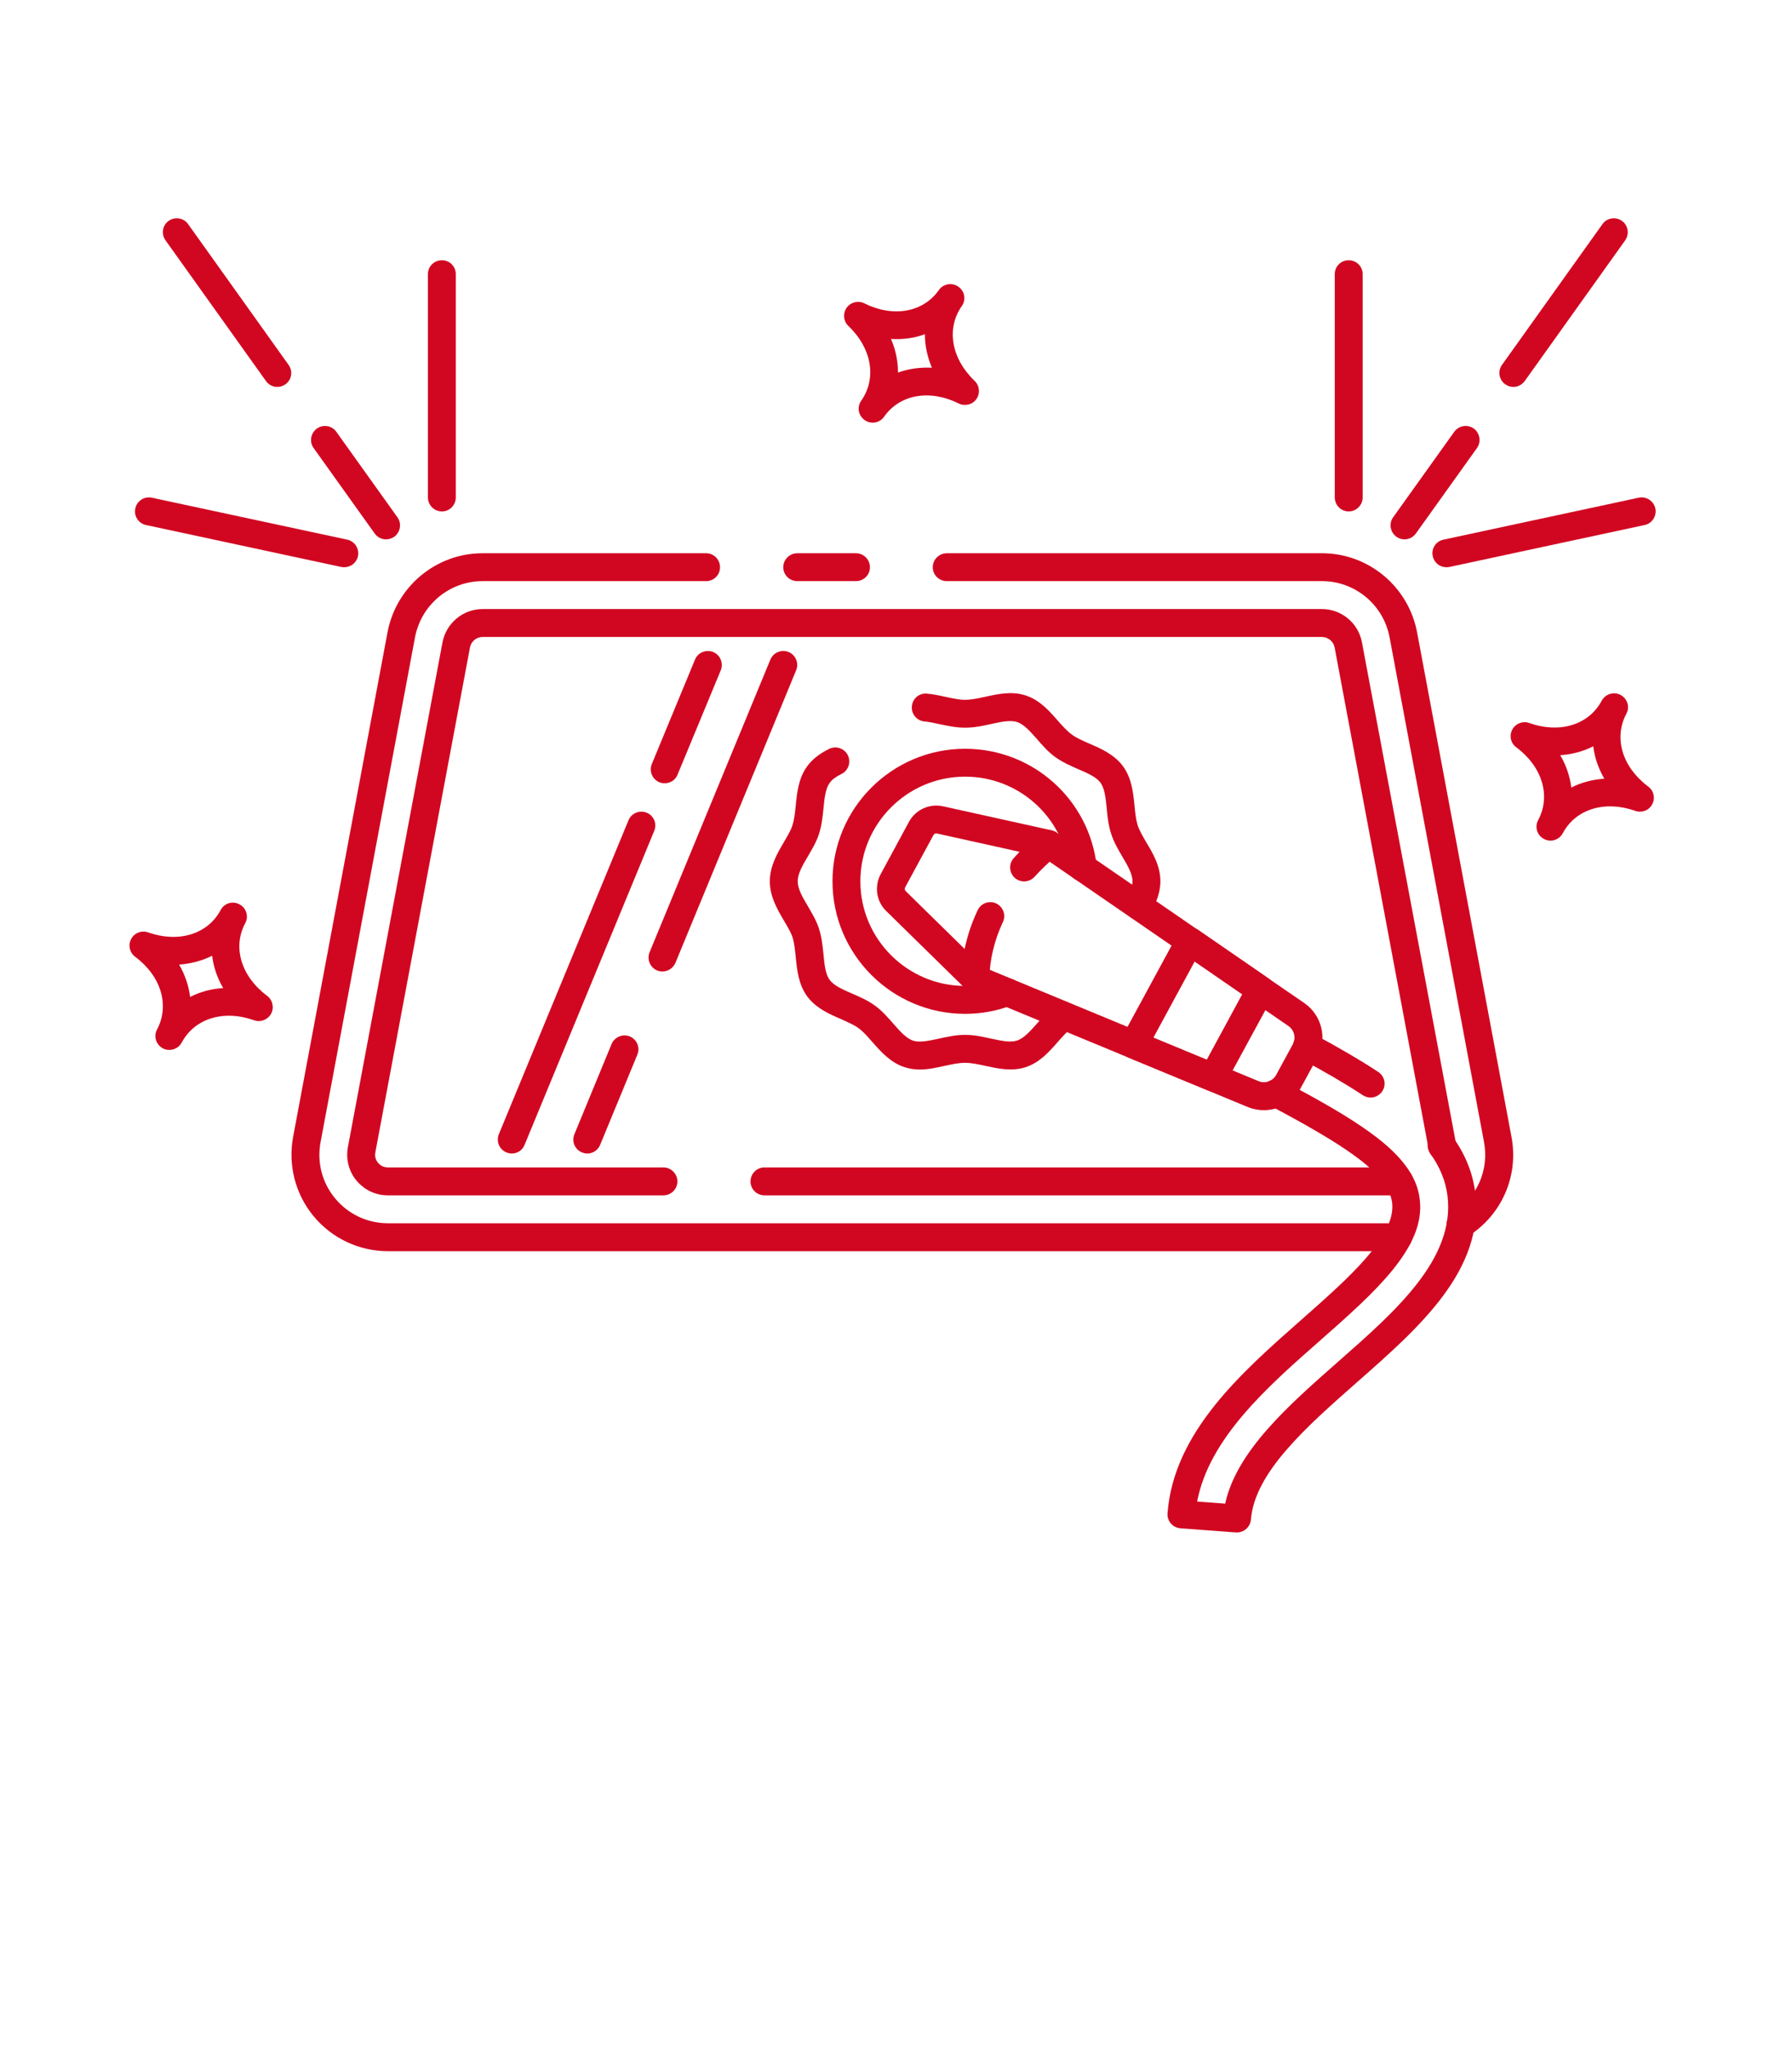 <?xml version="1.0" encoding="UTF-8"?>
<svg xmlns="http://www.w3.org/2000/svg" xmlns:xlink="http://www.w3.org/1999/xlink" width="56" zoomAndPan="magnify" viewBox="0 0 42 55.92" height="64" preserveAspectRatio="xMidYMid meet" version="1.2">
  <defs>
    <clipPath id="bce3534fc3">
      <path d="M 28 29 L 37 29 L 37 41.855 L 28 41.855 Z M 28 29 "></path>
    </clipPath>
    <clipPath id="eb995c48b6">
      <path d="M 37 18 L 41.969 18 L 41.969 23 L 37 23 Z M 37 18 "></path>
    </clipPath>
    <clipPath id="74cfde46c4">
      <path d="M 0.031 24 L 4 24 L 4 29 L 0.031 29 Z M 0.031 24 "></path>
    </clipPath>
    <clipPath id="4b839dcdd8">
      <path d="M 37 5.906 L 41 5.906 L 41 11 L 37 11 Z M 37 5.906 "></path>
    </clipPath>
    <clipPath id="7e2f27c0c7">
      <path d="M 35 13 L 41.969 13 L 41.969 16 L 35 16 Z M 35 13 "></path>
    </clipPath>
    <clipPath id="a5428762dd">
      <path d="M 0.031 5.906 L 5 5.906 L 5 11 L 0.031 11 Z M 0.031 5.906 "></path>
    </clipPath>
    <clipPath id="19ee5469b7">
      <path d="M 0.031 13 L 7 13 L 7 16 L 0.031 16 Z M 0.031 13 "></path>
    </clipPath>
  </defs>
  <g id="8058c7b1e1">
    <path style=" stroke:none;fill-rule:nonzero;fill:#d10721;fill-opacity:1;" d="M 34.707 34.145 L 7.129 34.145 C 6.344 34.145 5.602 33.797 5.098 33.191 C 4.598 32.586 4.395 31.793 4.539 31.023 L 7.117 17.25 C 7.355 16.004 8.445 15.098 9.711 15.098 L 15.816 15.098 C 16.027 15.098 16.195 15.27 16.195 15.48 C 16.195 15.691 16.027 15.859 15.816 15.859 L 9.711 15.859 C 8.809 15.859 8.035 16.504 7.867 17.391 L 5.289 31.164 C 5.184 31.715 5.328 32.273 5.684 32.703 C 6.043 33.137 6.57 33.383 7.129 33.383 L 34.707 33.383 C 34.918 33.383 35.086 33.555 35.086 33.766 C 35.086 33.977 34.918 34.145 34.707 34.145 Z M 34.707 34.145 "></path>
    <path style=" stroke:none;fill-rule:nonzero;fill:#d10721;fill-opacity:1;" d="M 36.418 33.797 C 36.289 33.797 36.168 33.73 36.094 33.617 C 35.98 33.438 36.035 33.203 36.215 33.094 C 36.867 32.68 37.199 31.922 37.055 31.164 L 34.477 17.391 C 34.309 16.504 33.535 15.859 32.633 15.859 L 22.387 15.859 C 22.176 15.859 22.004 15.691 22.004 15.48 C 22.004 15.27 22.176 15.098 22.387 15.098 L 32.633 15.098 C 33.898 15.098 34.988 16.004 35.227 17.25 L 37.805 31.023 C 38.008 32.09 37.543 33.156 36.621 33.738 C 36.555 33.777 36.484 33.797 36.418 33.797 Z M 36.418 33.797 "></path>
    <path style=" stroke:none;fill-rule:nonzero;fill:#d10721;fill-opacity:1;" d="M 19.906 15.859 L 18.305 15.859 C 18.094 15.859 17.922 15.691 17.922 15.48 C 17.922 15.27 18.094 15.098 18.305 15.098 L 19.906 15.098 C 20.117 15.098 20.289 15.27 20.289 15.48 C 20.289 15.691 20.117 15.859 19.906 15.859 Z M 19.906 15.859 "></path>
    <path style=" stroke:none;fill-rule:nonzero;fill:#d10721;fill-opacity:1;" d="M 10.508 31.48 C 10.461 31.48 10.41 31.469 10.363 31.449 C 10.168 31.371 10.078 31.148 10.156 30.953 L 13.695 22.387 C 13.777 22.191 14 22.098 14.195 22.18 C 14.387 22.258 14.48 22.48 14.398 22.676 L 10.859 31.242 C 10.801 31.391 10.66 31.48 10.508 31.48 Z M 10.508 31.48 "></path>
    <path style=" stroke:none;fill-rule:nonzero;fill:#d10721;fill-opacity:1;" d="M 14.684 21.375 C 14.637 21.375 14.586 21.367 14.539 21.348 C 14.344 21.266 14.254 21.043 14.332 20.852 L 15.512 18 C 15.59 17.809 15.812 17.715 16.008 17.793 C 16.203 17.875 16.293 18.098 16.215 18.293 L 15.035 21.141 C 14.977 21.289 14.836 21.375 14.684 21.375 Z M 14.684 21.375 "></path>
    <path style=" stroke:none;fill-rule:nonzero;fill:#d10721;fill-opacity:1;" d="M 12.57 31.48 C 12.52 31.48 12.473 31.469 12.426 31.449 C 12.23 31.371 12.137 31.148 12.219 30.953 L 13.234 28.492 C 13.316 28.297 13.539 28.207 13.734 28.285 C 13.926 28.367 14.02 28.59 13.938 28.781 L 12.922 31.242 C 12.863 31.391 12.719 31.48 12.57 31.48 Z M 12.57 31.48 "></path>
    <path style=" stroke:none;fill-rule:nonzero;fill:#d10721;fill-opacity:1;" d="M 14.625 26.512 C 14.574 26.512 14.527 26.504 14.477 26.484 C 14.285 26.402 14.191 26.18 14.273 25.984 L 17.57 18 C 17.652 17.805 17.875 17.715 18.066 17.793 C 18.262 17.875 18.355 18.098 18.273 18.293 L 14.977 26.277 C 14.914 26.422 14.773 26.512 14.625 26.512 Z M 14.625 26.512 "></path>
    <path style=" stroke:none;fill-rule:nonzero;fill:#d10721;fill-opacity:1;" d="M 14.648 32.621 L 7.129 32.621 C 6.676 32.621 6.398 32.371 6.273 32.223 C 6.059 31.969 5.973 31.633 6.035 31.301 L 8.617 17.531 C 8.719 17.004 9.176 16.621 9.715 16.621 L 32.629 16.621 C 33.164 16.621 33.625 17.004 33.723 17.531 L 36.293 31.219 C 36.332 31.426 36.195 31.625 35.988 31.664 C 35.777 31.703 35.582 31.566 35.543 31.359 L 32.977 17.672 C 32.945 17.504 32.797 17.383 32.629 17.383 L 9.715 17.383 C 9.543 17.383 9.398 17.504 9.367 17.672 L 6.785 31.441 C 6.758 31.578 6.809 31.676 6.855 31.73 C 6.906 31.793 6.992 31.859 7.129 31.859 L 14.648 31.859 C 14.859 31.859 15.031 32.031 15.031 32.242 C 15.031 32.453 14.859 32.621 14.648 32.621 Z M 14.648 32.621 "></path>
    <path style=" stroke:none;fill-rule:nonzero;fill:#d10721;fill-opacity:1;" d="M 34.738 32.621 L 17.406 32.621 C 17.199 32.621 17.027 32.453 17.027 32.242 C 17.027 32.031 17.199 31.859 17.406 31.859 L 34.738 31.859 C 34.949 31.859 35.121 32.031 35.121 32.242 C 35.121 32.453 34.949 32.621 34.738 32.621 Z M 34.738 32.621 "></path>
    <path style=" stroke:none;fill-rule:nonzero;fill:#d10721;fill-opacity:1;" d="M 21.648 29.188 C 21.512 29.188 21.375 29.168 21.238 29.125 C 20.848 29 20.582 28.695 20.348 28.43 C 20.223 28.285 20.102 28.148 19.977 28.059 C 19.852 27.965 19.68 27.895 19.5 27.812 C 19.176 27.672 18.809 27.512 18.57 27.184 C 18.336 26.859 18.297 26.465 18.262 26.117 C 18.242 25.918 18.223 25.734 18.176 25.582 C 18.129 25.441 18.035 25.285 17.938 25.121 C 17.758 24.812 17.555 24.469 17.555 24.051 C 17.555 23.633 17.758 23.289 17.938 22.984 C 18.035 22.816 18.129 22.664 18.172 22.523 C 18.223 22.367 18.242 22.184 18.262 21.984 C 18.297 21.637 18.336 21.242 18.57 20.918 C 18.707 20.727 18.906 20.57 19.172 20.438 C 19.363 20.344 19.59 20.422 19.684 20.609 C 19.777 20.797 19.703 21.027 19.512 21.121 C 19.355 21.199 19.25 21.277 19.188 21.367 C 19.074 21.523 19.047 21.785 19.02 22.062 C 18.996 22.289 18.973 22.527 18.898 22.754 C 18.828 22.977 18.707 23.176 18.594 23.371 C 18.449 23.613 18.316 23.844 18.316 24.051 C 18.316 24.258 18.449 24.488 18.594 24.73 C 18.707 24.926 18.828 25.125 18.898 25.348 C 18.973 25.578 18.996 25.812 19.02 26.043 C 19.047 26.32 19.07 26.582 19.188 26.738 C 19.301 26.898 19.547 27.004 19.805 27.117 C 20.016 27.207 20.23 27.301 20.422 27.441 C 20.617 27.582 20.77 27.758 20.922 27.93 C 21.105 28.141 21.281 28.34 21.473 28.402 C 21.648 28.457 21.906 28.402 22.172 28.344 C 22.402 28.293 22.637 28.242 22.887 28.242 C 23.133 28.242 23.371 28.293 23.598 28.344 C 23.867 28.402 24.121 28.457 24.301 28.398 C 24.488 28.34 24.664 28.141 24.852 27.93 C 25 27.758 25.156 27.582 25.348 27.441 C 25.523 27.324 25.781 27.352 25.898 27.527 C 26.016 27.699 25.992 27.922 25.82 28.043 L 25.781 28.066 C 25.672 28.148 25.551 28.285 25.422 28.43 C 25.188 28.695 24.926 29 24.535 29.125 C 24.156 29.246 23.773 29.16 23.434 29.086 C 23.238 29.043 23.051 29.004 22.887 29.004 C 22.719 29.004 22.535 29.043 22.336 29.086 C 22.121 29.133 21.887 29.188 21.648 29.188 Z M 21.648 29.188 "></path>
    <path style=" stroke:none;fill-rule:nonzero;fill:#d10721;fill-opacity:1;" d="M 27.625 25.102 C 27.562 25.102 27.5 25.086 27.441 25.055 C 27.258 24.957 27.188 24.723 27.289 24.539 C 27.375 24.379 27.457 24.211 27.457 24.051 C 27.457 23.844 27.32 23.613 27.176 23.371 C 27.062 23.176 26.945 22.977 26.875 22.754 C 26.801 22.527 26.773 22.289 26.754 22.062 C 26.727 21.785 26.699 21.523 26.586 21.363 C 26.469 21.203 26.227 21.098 25.969 20.988 C 25.758 20.895 25.543 20.801 25.348 20.66 C 25.156 20.523 25 20.344 24.852 20.172 C 24.664 19.961 24.492 19.762 24.301 19.703 C 24.121 19.645 23.867 19.699 23.598 19.758 C 23.371 19.809 23.133 19.859 22.887 19.859 C 22.645 19.859 22.41 19.809 22.188 19.762 C 22.039 19.73 21.902 19.699 21.773 19.688 C 21.566 19.668 21.41 19.48 21.434 19.27 C 21.453 19.062 21.637 18.906 21.848 18.93 C 22.02 18.945 22.188 18.98 22.348 19.016 C 22.543 19.059 22.727 19.098 22.887 19.098 C 23.051 19.098 23.238 19.059 23.434 19.016 C 23.773 18.941 24.156 18.855 24.535 18.977 C 24.926 19.102 25.191 19.406 25.422 19.672 C 25.551 19.816 25.672 19.953 25.797 20.043 C 25.922 20.137 26.09 20.211 26.27 20.289 C 26.598 20.43 26.965 20.59 27.203 20.918 C 27.438 21.242 27.477 21.637 27.512 21.984 C 27.531 22.184 27.551 22.367 27.598 22.52 C 27.645 22.664 27.734 22.816 27.832 22.984 C 28.016 23.289 28.219 23.633 28.219 24.051 C 28.219 24.383 28.086 24.668 27.957 24.902 C 27.891 25.031 27.758 25.102 27.625 25.102 Z M 27.625 25.102 "></path>
    <path style=" stroke:none;fill-rule:nonzero;fill:#d10721;fill-opacity:1;" d="M 22.887 27.668 C 20.891 27.668 19.266 26.047 19.266 24.051 C 19.266 22.055 20.891 20.434 22.887 20.434 C 24.727 20.434 26.273 21.809 26.48 23.633 C 26.504 23.844 26.352 24.031 26.145 24.055 C 25.926 24.078 25.746 23.93 25.723 23.719 C 25.559 22.281 24.34 21.195 22.887 21.195 C 21.309 21.195 20.027 22.477 20.027 24.051 C 20.027 25.625 21.309 26.906 22.887 26.906 C 23.234 26.906 23.574 26.844 23.898 26.719 C 24.094 26.645 24.316 26.742 24.391 26.938 C 24.469 27.137 24.367 27.355 24.172 27.43 C 23.758 27.59 23.324 27.668 22.887 27.668 Z M 22.887 27.668 "></path>
    <g clip-rule="nonzero" clip-path="url(#bce3534fc3)">
      <path style=" stroke:none;fill-rule:nonzero;fill:#d10721;fill-opacity:1;" d="M 30.309 41.82 C 30.301 41.82 30.289 41.82 30.281 41.82 L 28.766 41.707 C 28.664 41.699 28.57 41.652 28.504 41.574 C 28.438 41.496 28.406 41.398 28.414 41.297 C 28.582 39.082 30.441 37.449 32.078 36.008 C 33.348 34.887 34.656 33.738 34.547 32.824 C 34.523 32.637 34.441 32.449 34.297 32.262 C 34.102 31.992 33.781 31.711 33.316 31.395 C 32.836 31.066 32.184 30.688 31.207 30.168 C 31.02 30.07 30.949 29.84 31.047 29.656 C 31.148 29.469 31.379 29.398 31.562 29.496 C 32.582 30.035 33.234 30.414 33.746 30.766 C 34.281 31.129 34.66 31.469 34.91 31.805 C 35.133 32.098 35.266 32.41 35.301 32.734 C 35.465 34.043 34.066 35.273 32.59 36.574 C 31.156 37.832 29.551 39.246 29.223 40.977 L 29.988 41.035 C 30.301 39.598 31.715 38.355 33.086 37.148 C 34.652 35.773 36.266 34.352 36.059 32.637 C 36.008 32.23 35.852 31.848 35.586 31.477 C 35.465 31.305 35.504 31.066 35.676 30.945 C 35.848 30.82 36.082 30.863 36.207 31.031 C 36.547 31.512 36.746 32.004 36.816 32.543 C 37.07 34.66 35.301 36.215 33.59 37.719 C 32.215 38.93 30.793 40.18 30.691 41.469 C 30.672 41.668 30.508 41.82 30.309 41.82 Z M 30.309 41.82 "></path>
    </g>
    <path style=" stroke:none;fill-rule:nonzero;fill:#d10721;fill-opacity:1;" d="M 33.957 29.953 C 33.887 29.953 33.816 29.93 33.75 29.891 C 33.289 29.586 32.727 29.258 32.043 28.891 C 31.855 28.789 31.785 28.559 31.887 28.375 C 31.988 28.188 32.219 28.117 32.402 28.219 C 33.109 28.598 33.688 28.938 34.168 29.254 C 34.344 29.367 34.395 29.605 34.277 29.781 C 34.203 29.891 34.082 29.953 33.957 29.953 Z M 33.957 29.953 "></path>
    <path style=" stroke:none;fill-rule:nonzero;fill:#d10721;fill-opacity:1;" d="M 23.168 27.098 C 23.07 27.098 22.973 27.062 22.902 26.988 L 20.73 24.859 C 20.465 24.602 20.402 24.188 20.582 23.855 L 21.355 22.426 C 21.535 22.094 21.918 21.922 22.285 22.004 L 25.25 22.66 C 25.391 22.695 25.504 22.801 25.539 22.941 C 25.57 23.082 25.523 23.23 25.414 23.324 C 25.191 23.512 24.98 23.711 24.777 23.934 C 24.633 24.086 24.391 24.094 24.238 23.953 C 24.086 23.809 24.074 23.566 24.219 23.414 C 24.27 23.355 24.324 23.301 24.375 23.246 L 22.117 22.746 C 22.082 22.738 22.043 22.754 22.023 22.789 L 21.25 24.215 C 21.234 24.25 21.238 24.289 21.262 24.316 L 22.875 25.898 C 22.949 25.535 23.066 25.184 23.23 24.84 C 23.32 24.648 23.547 24.566 23.738 24.656 C 23.93 24.75 24.008 24.977 23.918 25.164 C 23.684 25.664 23.559 26.188 23.547 26.723 C 23.547 26.875 23.453 27.012 23.312 27.07 C 23.266 27.09 23.215 27.098 23.168 27.098 Z M 23.168 27.098 "></path>
    <path style=" stroke:none;fill-rule:nonzero;fill:#d10721;fill-opacity:1;" d="M 31.043 30.297 C 30.898 30.297 30.75 30.27 30.605 30.211 L 23.02 27.07 C 22.828 26.988 22.734 26.766 22.816 26.57 C 22.895 26.375 23.121 26.285 23.312 26.363 L 30.898 29.504 C 31.074 29.578 31.285 29.508 31.379 29.336 L 31.836 28.496 C 31.926 28.324 31.875 28.109 31.715 28 L 24.949 23.348 C 24.777 23.23 24.734 22.992 24.852 22.82 C 24.973 22.645 25.211 22.602 25.383 22.723 L 32.145 27.371 C 32.629 27.703 32.785 28.344 32.504 28.859 L 32.047 29.699 C 31.84 30.078 31.453 30.297 31.043 30.297 Z M 31.043 30.297 "></path>
    <path style=" stroke:none;fill-rule:nonzero;fill:#d10721;fill-opacity:1;" d="M 29.656 29.785 C 29.605 29.785 29.559 29.773 29.508 29.754 L 27.348 28.863 C 27.246 28.82 27.168 28.738 27.133 28.637 C 27.098 28.535 27.105 28.422 27.156 28.328 L 28.688 25.504 C 28.742 25.41 28.832 25.34 28.934 25.316 C 29.039 25.293 29.152 25.312 29.242 25.371 L 31.168 26.699 C 31.328 26.809 31.379 27.023 31.289 27.195 L 29.988 29.586 C 29.922 29.711 29.789 29.785 29.656 29.785 Z M 28.027 28.32 L 29.484 28.922 L 30.453 27.133 L 29.156 26.238 Z M 28.027 28.32 "></path>
    <path style=" stroke:none;fill-rule:nonzero;fill:#d10721;fill-opacity:1;" d="M 20.363 11.535 C 20.285 11.535 20.211 11.512 20.145 11.465 C 20.039 11.391 19.98 11.273 19.98 11.152 C 19.98 11.078 20.004 11 20.051 10.934 C 20.48 10.324 20.34 9.504 19.699 8.895 C 19.562 8.762 19.543 8.555 19.652 8.398 C 19.762 8.246 19.965 8.195 20.133 8.277 C 20.922 8.672 21.742 8.527 22.172 7.914 C 22.293 7.742 22.531 7.703 22.703 7.824 C 22.809 7.898 22.867 8.016 22.867 8.133 C 22.867 8.211 22.844 8.285 22.797 8.352 C 22.367 8.965 22.508 9.785 23.148 10.395 C 23.281 10.523 23.305 10.734 23.195 10.891 C 23.09 11.043 22.883 11.094 22.715 11.012 C 21.922 10.617 21.105 10.762 20.676 11.371 C 20.602 11.48 20.48 11.535 20.363 11.535 Z M 20.863 9.25 C 20.992 9.551 21.055 9.859 21.055 10.168 C 21.344 10.062 21.656 10.02 21.98 10.035 C 21.855 9.738 21.789 9.43 21.789 9.121 C 21.504 9.227 21.188 9.27 20.863 9.25 Z M 20.863 9.25 "></path>
    <g clip-rule="nonzero" clip-path="url(#eb995c48b6)">
      <path style=" stroke:none;fill-rule:nonzero;fill:#d10721;fill-opacity:1;" d="M 38.871 22.941 C 38.809 22.941 38.75 22.926 38.691 22.895 C 38.562 22.828 38.488 22.695 38.488 22.559 C 38.488 22.496 38.504 22.438 38.535 22.379 C 38.887 21.719 38.645 20.922 37.938 20.395 C 37.785 20.285 37.738 20.078 37.828 19.91 C 37.914 19.746 38.113 19.668 38.289 19.73 C 39.125 20.027 39.918 19.781 40.27 19.121 C 40.371 18.938 40.598 18.867 40.785 18.965 C 40.914 19.035 40.988 19.164 40.988 19.301 C 40.988 19.363 40.973 19.426 40.941 19.48 C 40.59 20.141 40.832 20.938 41.539 21.465 C 41.691 21.578 41.738 21.781 41.648 21.949 C 41.562 22.117 41.363 22.191 41.188 22.129 C 40.352 21.836 39.559 22.078 39.207 22.738 C 39.137 22.867 39.008 22.941 38.871 22.941 Z M 39.137 20.609 C 39.301 20.891 39.402 21.188 39.438 21.492 C 39.711 21.355 40.016 21.273 40.34 21.25 C 40.18 20.973 40.074 20.672 40.039 20.367 C 39.766 20.504 39.461 20.59 39.137 20.609 Z M 39.137 20.609 "></path>
    </g>
    <g clip-rule="nonzero" clip-path="url(#74cfde46c4)">
      <path style=" stroke:none;fill-rule:nonzero;fill:#d10721;fill-opacity:1;" d="M 1.156 28.652 C 1.098 28.652 1.035 28.641 0.98 28.609 C 0.852 28.539 0.777 28.41 0.777 28.273 C 0.777 28.211 0.793 28.148 0.824 28.094 C 1.172 27.434 0.934 26.637 0.223 26.109 C 0.074 25.996 0.027 25.793 0.117 25.625 C 0.203 25.457 0.402 25.383 0.578 25.445 C 1.41 25.738 2.207 25.496 2.559 24.836 C 2.656 24.648 2.887 24.578 3.074 24.68 C 3.203 24.746 3.277 24.879 3.277 25.016 C 3.277 25.074 3.262 25.137 3.23 25.195 C 2.879 25.852 3.121 26.648 3.828 27.176 C 3.98 27.289 4.027 27.496 3.938 27.664 C 3.848 27.828 3.652 27.906 3.473 27.844 C 2.641 27.547 1.848 27.793 1.496 28.453 C 1.426 28.582 1.293 28.652 1.156 28.652 Z M 1.426 26.324 C 1.586 26.602 1.688 26.902 1.727 27.207 C 2 27.066 2.305 26.984 2.629 26.965 C 2.465 26.684 2.363 26.387 2.328 26.082 C 2.055 26.219 1.746 26.301 1.426 26.324 Z M 1.426 26.324 "></path>
    </g>
    <path style=" stroke:none;fill-rule:nonzero;fill:#d10721;fill-opacity:1;" d="M 34.883 14.719 C 34.809 14.719 34.73 14.695 34.664 14.648 C 34.492 14.523 34.453 14.285 34.574 14.117 L 36.242 11.785 C 36.367 11.613 36.602 11.574 36.777 11.695 C 36.945 11.82 36.984 12.059 36.863 12.227 L 35.195 14.559 C 35.121 14.664 35.004 14.719 34.883 14.719 Z M 34.883 14.719 "></path>
    <g clip-rule="nonzero" clip-path="url(#4b839dcdd8)">
      <path style=" stroke:none;fill-rule:nonzero;fill:#d10721;fill-opacity:1;" d="M 37.855 10.559 C 37.777 10.559 37.703 10.535 37.637 10.488 C 37.465 10.367 37.422 10.129 37.547 9.957 L 40.289 6.117 C 40.41 5.945 40.648 5.906 40.82 6.027 C 40.992 6.148 41.031 6.387 40.91 6.559 L 38.168 10.398 C 38.09 10.504 37.977 10.559 37.855 10.559 Z M 37.855 10.559 "></path>
    </g>
    <g clip-rule="nonzero" clip-path="url(#7e2f27c0c7)">
      <path style=" stroke:none;fill-rule:nonzero;fill:#d10721;fill-opacity:1;" d="M 36.027 15.48 C 35.852 15.48 35.695 15.359 35.656 15.18 C 35.609 14.973 35.742 14.77 35.949 14.727 L 41.281 13.582 C 41.488 13.539 41.688 13.672 41.734 13.875 C 41.777 14.082 41.645 14.285 41.441 14.328 L 36.109 15.473 C 36.082 15.477 36.055 15.48 36.027 15.48 Z M 36.027 15.48 "></path>
    </g>
    <path style=" stroke:none;fill-rule:nonzero;fill:#d10721;fill-opacity:1;" d="M 33.359 13.957 C 33.152 13.957 32.98 13.785 32.98 13.574 L 32.98 7.48 C 32.98 7.27 33.152 7.102 33.359 7.102 C 33.57 7.102 33.742 7.27 33.742 7.48 L 33.742 13.574 C 33.742 13.785 33.57 13.957 33.359 13.957 Z M 33.359 13.957 "></path>
    <path style=" stroke:none;fill-rule:nonzero;fill:#d10721;fill-opacity:1;" d="M 7.078 14.719 C 6.957 14.719 6.84 14.664 6.766 14.559 L 5.098 12.227 C 4.977 12.059 5.016 11.82 5.188 11.695 C 5.359 11.574 5.598 11.613 5.719 11.785 L 7.387 14.117 C 7.508 14.285 7.469 14.523 7.301 14.648 C 7.23 14.695 7.152 14.719 7.078 14.719 Z M 7.078 14.719 "></path>
    <g clip-rule="nonzero" clip-path="url(#a5428762dd)">
      <path style=" stroke:none;fill-rule:nonzero;fill:#d10721;fill-opacity:1;" d="M 4.105 10.559 C 3.988 10.559 3.871 10.504 3.797 10.398 L 1.055 6.559 C 0.93 6.387 0.969 6.148 1.141 6.027 C 1.312 5.906 1.551 5.945 1.672 6.117 L 4.414 9.957 C 4.539 10.129 4.5 10.367 4.328 10.488 C 4.262 10.535 4.184 10.559 4.105 10.559 Z M 4.105 10.559 "></path>
    </g>
    <g clip-rule="nonzero" clip-path="url(#19ee5469b7)">
      <path style=" stroke:none;fill-rule:nonzero;fill:#d10721;fill-opacity:1;" d="M 5.934 15.48 C 5.91 15.48 5.883 15.477 5.855 15.473 L 0.523 14.328 C 0.316 14.285 0.184 14.082 0.23 13.875 C 0.273 13.672 0.473 13.539 0.68 13.582 L 6.016 14.727 C 6.219 14.77 6.352 14.973 6.309 15.18 C 6.27 15.359 6.109 15.48 5.934 15.48 Z M 5.934 15.48 "></path>
    </g>
    <path style=" stroke:none;fill-rule:nonzero;fill:#d10721;fill-opacity:1;" d="M 8.602 13.957 C 8.391 13.957 8.219 13.785 8.219 13.574 L 8.219 7.48 C 8.219 7.27 8.391 7.102 8.602 7.102 C 8.812 7.102 8.98 7.27 8.98 7.48 L 8.98 13.574 C 8.98 13.785 8.812 13.957 8.602 13.957 Z M 8.602 13.957 "></path>
  </g>
</svg>

